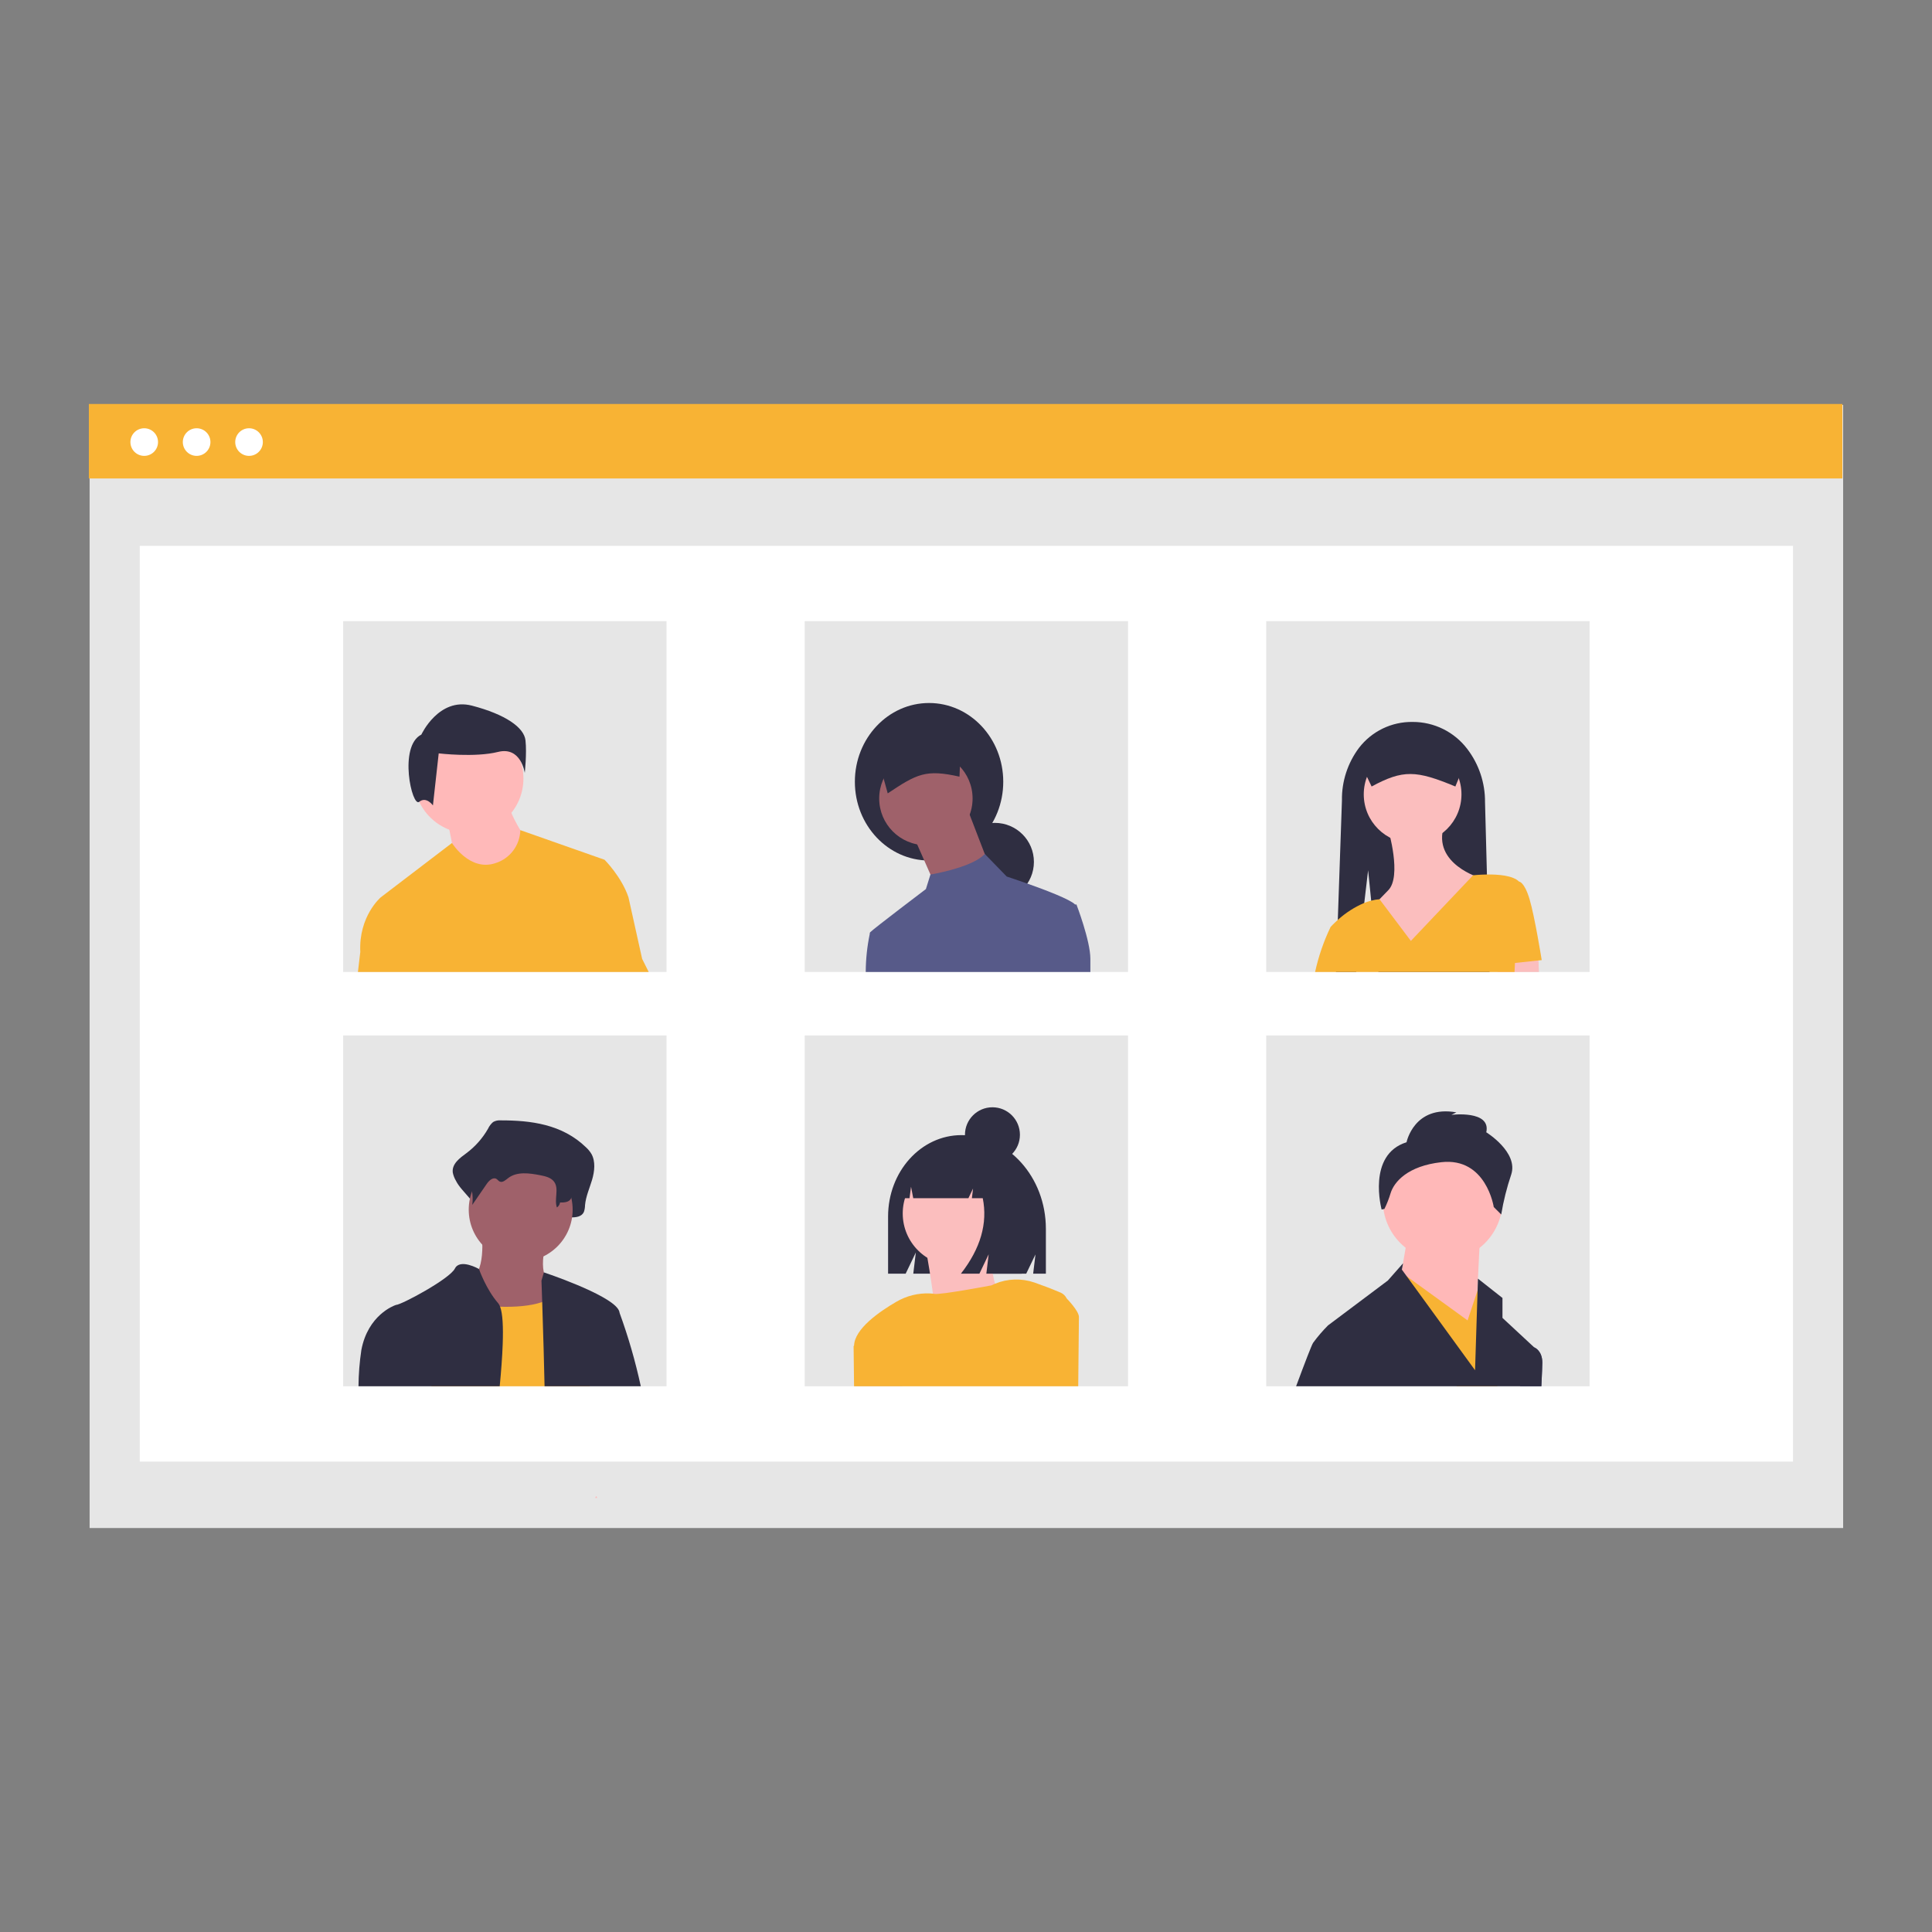 <?xml version="1.0" encoding="UTF-8"?>
<svg xmlns="http://www.w3.org/2000/svg" xmlns:xlink="http://www.w3.org/1999/xlink" version="1.1" id="a1564cff-f165-45d5-b330-5a55512dec45" x="0px" y="0px" width="900px" height="900px" viewBox="-41.393 -188.189 900 900" xml:space="preserve">
<rect x="-41.393" y="-188.189" width="900" height="900" fill="#808080" stroke="none"/>
<rect x="0.349" y="0.463" fill="#E6E6E6" width="816.867" height="523.158"></rect>
<rect x="23.707" y="66.08" fill="#FFFFFF" width="770.15" height="426.591"></rect>
<rect fill="#F8B334" width="816.866" height="34.704"></rect>
<circle fill="#FFFFFF" cx="25.789" cy="17.742" r="6.432"></circle>
<circle fill="#FFFFFF" cx="50.203" cy="17.742" r="6.432"></circle>
<circle fill="#FFFFFF" cx="74.618" cy="17.742" r="6.432"></circle>
<rect x="118.465" y="101.167" fill="#E6E6E6" width="150.63" height="163.42"></rect>
<rect x="333.465" y="101.167" fill="#E6E6E6" width="150.63" height="163.42"></rect>
<rect x="548.465" y="101.167" fill="#E6E6E6" width="150.631" height="163.42"></rect>
<rect x="118.465" y="294.167" fill="#E6E6E6" width="150.63" height="163.42"></rect>
<rect x="333.465" y="294.167" fill="#E6E6E6" width="150.63" height="163.42"></rect>
<rect x="548.465" y="294.167" fill="#E6E6E6" width="150.631" height="163.42"></rect>
<circle fill="#FFB9B9" cx="176.975" cy="174.52" r="25.462"></circle>
<path fill="#FFB9B9" d="M167.028,194.014c0,0,3.183,15.119,3.183,16.71s15.118,8.752,15.118,8.752l13.527-2.387l4.774-14.323  c0,0-7.957-11.936-7.957-16.709L167.028,194.014z"></path>
<path fill="#2F2E41" d="M154.894,154.006c0,0,8.084-17.516,23.579-13.474c15.495,4.042,24.253,10.105,24.926,16.168  c0.674,6.063-0.337,15.158-0.337,15.158s-1.684-12.463-12.463-9.769s-27.621,0.674-27.621,0.674l-2.695,24.252  c0,0-3.031-4.379-6.4-1.684C150.515,188.026,144.115,159.395,154.894,154.006z"></path>
<path fill="#F8B334" d="M257.735,258.467l-6.36-28.65c-3.19-9.55-11.14-17.5-11.14-17.5l-39.24-13.8h-0.01  c-0.157,7.115-4.863,13.325-11.67,15.4c-11.94,3.97-20.16-9.41-20.16-9.41l-33.17,25.31c0,0-10.34,8.76-9.54,25.47l-1.1,9.3h135.45  L257.735,258.467z"></path>
<ellipse fill="#2F2E41" cx="391.399" cy="175.984" rx="34.561" ry="36.687"></ellipse>
<circle fill="#2F2E41" cx="422.063" cy="213.32" r="18.181"></circle>
<polygon fill="#9F616A" points="409.402,188.971 419.143,214.294 394.468,224.684 392.301,219.773 384.727,202.607 "></polygon>
<circle fill="#9F616A" cx="389.922" cy="183.776" r="21.752"></circle>
<path fill="#2F2E41" d="M372.143,181.39c13.672-9.124,17.759-11.304,33.431-7.78l0.939-22.863l-40.497,8.496L372.143,181.39z"></path>
<path fill="#575A89" d="M460.045,233.117l-0.6,0.07c-0.015-0.021-0.031-0.042-0.05-0.06c-2.38-2.38-13.74-6.71-22.21-9.71h-0.011  c-5.38-1.91-9.59-3.28-9.59-3.28l-10.239-10.53c-2.58,2.9-8.03,5.14-13.21,6.72c-3.966,1.2-8,2.162-12.08,2.88h-0.01l-2.12,6.77  c0,0-24.03,18.19-25.97,20.13h-0.01v0.02c-0.155,0.221-0.219,0.493-0.18,0.76v0.05c-1.212,5.806-1.835,11.719-1.86,17.65h104.64  v-6.14C466.545,250.007,460.045,233.117,460.045,233.117z"></path>
<path fill="#2F2E41" d="M652.466,264.587h-51.74l-2.851-28.11l-0.17-1.71l-0.35-3.39l-1.43-14.17l-1.79,15.22l-3.78,32.16h-9.4  l0.351-10.01l0.35-10.15l0.15-4.09l1.93-55.64c-0.148-8.817,2.642-17.433,7.93-24.49c5.953-7.75,15.219-12.232,24.99-12.09  c9.968-0.033,19.375,4.604,25.42,12.53c5.466,7.127,8.391,15.878,8.311,24.86l0.89,33.68L652.466,264.587z"></path>
<circle fill="#FBBEBE" cx="616.655" cy="181.85" r="22.758"></circle>
<path fill="#FBBEBE" d="M605.276,198.105c0,0,6.503,21.945,0,28.447c-6.502,6.502-8.128,8.941-8.128,8.941l18.694,25.196  l32.512-39.827c0,0-22.758-6.502-17.068-24.383L605.276,198.105z"></path>
<polygon fill="#FBBEBE" points="675.485,264.587 656.285,264.587 655.965,261.297 655.675,258.257 664.515,257.147 675.175,255.817   675.295,259.227 "></polygon>
<path fill="#F8B334" d="M676.802,259.064c0,0-3.251-20.32-5.689-28.448s-4.877-8.128-4.877-8.128l0,0v-0.002  c-2.87-2.87-9.77-3.38-14.96-3.3c-3.64,0.04-6.44,0.36-6.44,0.36l-28.989,30.58l-14.601-19.41v-0.01  c-1.314,0.102-2.617,0.326-3.89,0.67c-1.096,0.279-2.171,0.63-3.22,1.05c-4.521,1.933-8.689,4.606-12.33,7.91h-0.011  c-2.1,1.89-3.34,3.28-3.34,3.28c-3.215,6.685-5.639,13.722-7.22,20.97h92.9l0.21-4.18v-0.008L676.802,259.064z"></path>
<path fill="#2F2E41" d="M597.556,178.192c14.698-7.924,20.736-7.589,39.014,0l4.876-11.881c-0.005-4.658-3.78-8.433-8.438-8.438  h-32.704c-4.658,0.005-8.433,3.78-8.438,8.438L597.556,178.192z"></path>
<path fill="#2F2E41" d="M191.789,333.722c-1.211-0.1-2.424,0.171-3.477,0.776c-1,0.853-1.802,1.911-2.352,3.104  c-2.544,4.468-5.989,8.359-10.116,11.427c-3.006,2.202-6.827,4.947-6.313,9.008c0.271,1.341,0.767,2.626,1.465,3.802  c2.773,5.598,10.34,9.924,9.595,16.312c2.755-4.612-0.93-6.894,1.825-11.505c1.312-2.197,3.591-4.676,5.572-3.297  c0.664,0.462,1.099,1.29,1.79,1.695c1.648,0.967,3.401-0.882,4.859-2.19c5.03-4.516,12.183-3.333,18.442-1.926  c2.955,0.664,6.201,1.535,7.947,4.359c2.297,3.713-2.182,7.724-3.313,11.922c-0.316,1.224,0.419,2.471,1.643,2.787  c0.265,0.068,0.54,0.089,0.813,0.06c1.878-0.185,4.103-0.337,4.214-1.161c2.363,0.084,5.258-0.184,6.271-2.644  c0.31-0.974,0.473-1.987,0.485-3.009c0.372-4.134,2.125-7.904,3.288-11.838s1.667-8.543-0.293-12.03  c-0.7-1.161-1.565-2.213-2.569-3.123C220.434,335.481,205.802,333.705,191.789,333.722z"></path>
<path fill="#9F616A" d="M183.011,386.218c0,0,2.42,20.169-6.454,21.782s8.068,29.043,8.068,29.043l40.338,4.841l-9.681-32.271  c0,0-6.454-2.42-2.42-18.556C216.895,374.923,183.011,386.218,183.011,386.218z"></path>
<circle fill="#9F616A" cx="201.164" cy="375.326" r="24.203"></circle>
<path fill="#F8B334" d="M159.505,457.587c4.28-16.83,10.19-39.5,10.19-39.5s2.3,0.47,5.92,1c5.288,0.787,10.617,1.271,15.96,1.45  c6.84,0.189,14.04-0.26,19.61-2.19c2.1-0.674,4.062-1.721,5.79-3.09c0.729-0.586,1.38-1.261,1.94-2.01  c9.68-12.91,13.71,36.3,13.71,36.3l0.75,8.04H159.505z"></path>
<path fill="#FFB8B8" d="M236.835,509.587c-0.32,0-0.64,0.01-0.96,0.03l0.46-0.86C236.495,509.027,236.655,509.307,236.835,509.587z"></path>
<path fill="#2F2E41" d="M192.967,340.054c-0.976-0.072-1.953,0.117-2.831,0.549c-0.793,0.58-1.447,1.329-1.914,2.194  c-2.152,3.237-4.957,5.988-8.235,8.076c-2.447,1.557-5.558,3.497-5.139,6.367c0.227,0.962,0.631,1.873,1.192,2.688  c2.265,3.996,3.167,8.621,2.569,13.176l6.728-9.779c1.068-1.553,2.923-3.305,4.536-2.33c0.54,0.326,0.894,0.912,1.457,1.198  c1.341,0.684,2.768-0.623,3.956-1.549c4.095-3.191,9.917-2.354,15.013-1.36c2.405,0.469,5.047,1.085,6.469,3.081  c2.363,3.317-0.104,8.11,1.275,11.942c0.78-0.546,1.305-1.385,1.457-2.324c1.923,0.059,4.28-0.13,5.104-1.869  c0.25-0.682,0.384-1.4,0.395-2.127c0.303-2.921,1.73-5.586,2.676-8.366c0.946-2.78,1.357-6.038-0.239-8.504  c-0.584-0.835-1.289-1.578-2.092-2.207C216.286,341.298,204.375,340.043,192.967,340.054z"></path>
<path fill="#2F2E41" d="M190.675,418.887c-5.52-6.31-8.8-15.51-8.95-15.92v-0.01c0,0-8.8-5.04-11.22-0.2s-25.01,16.94-27.43,16.94  c-0.019,0.008-0.039,0.015-0.06,0.02c-0.96,0.32-12.98,4.69-16.07,20.96c-0.839,5.599-1.287,11.249-1.34,16.91h65.79  c0.68-7.13,1.19-13.8,1.39-19.56c0.29-8.03,0.01-14.271-1.21-17.49C191.38,419.936,191.075,419.376,190.675,418.887z"></path>
<path fill="#2F2E41" d="M247.245,423.427c-0.04-0.189-0.07-0.35-0.1-0.5c-0.107-0.429-0.291-0.835-0.54-1.2  c-0.005-0.009-0.009-0.019-0.01-0.029c-4.66-7.221-34.63-17.16-34.63-17.16l-1.12,3.87c0,0,0.14,3.819,0.34,9.939  c0.2,5.73,0.44,13.471,0.67,21.971c0.16,5.55,0.3,11.43,0.43,17.27h44.83C254.603,445.99,251.306,434.577,247.245,423.427z"></path>
<path fill="#575A89" d="M666.686,457.587l3.43-16.76l3.19-1.351l0.02,0.011c0.29,0.109,3.76,1.58,3.76,7.149  c0,1.12-0.17,5.15-0.449,10.95H666.686z"></path>
<circle fill="#FFB8B8" cx="630.658" cy="371.191" r="27.856"></circle>
<polygon fill="#FFB8B8" points="648.068,387.44 645.746,435.026 609.766,414.135 614.408,387.44 "></polygon>
<polygon fill="#F8B334" points="658.515,437.347 656.155,457.587 637.265,457.587 616.765,418.197 610.985,407.107 608.215,405.297   611.425,404.567 613.955,406.397 642.265,426.907 646.805,413.277 646.925,412.927 648.065,409.497 "></polygon>
<path fill="#2F2E41" d="M613.828,343.916c0,0,3.482-17.41,23.213-13.928l-2.321,1.16c0,0,18.57-2.321,16.25,8.125  c0,0,15.088,9.285,11.605,19.73c-2.047,6.055-3.6,12.265-4.643,18.57l-3.481-3.481c0,0-3.481-23.213-24.374-20.892  c-15.668,1.74-22.052,9.14-23.685,14.472c-0.751,2.507-1.71,4.946-2.867,7.294l-1.304,0.286  C602.222,375.253,595.258,349.719,613.828,343.916z"></path>
<path fill="#2F2E41" d="M673.325,439.487l-0.02-0.011l-14.79-13.739v-9.28l-11.421-9l-0.17,5.47l-1.18,37.19l-18.99-26.12  l-12.8-17.601l-2.3-3.149l0.56-2.95l-7.09,8.03l-25.66,19.25l-2.199,1.649c-2.524,2.525-4.851,5.24-6.96,8.12  c-0.69,1.03-3.83,9.23-7.92,20.24h114.25c0.279-5.8,0.449-9.83,0.449-10.95C677.085,441.067,673.615,439.597,673.325,439.487z"></path>
<path fill="#2F2E41" d="M406.488,340.593L406.488,340.593c-18.875,0-34.178,16.982-34.178,37.93v26.615h8.186l4.739-9.861  l-1.185,9.861h52.613l4.308-8.965l-1.077,8.965h5.924V384.24C445.817,360.135,428.209,340.593,406.488,340.593z"></path>
<path fill="#D0CDE1" d="M378.905,457.587h-22.23l-0.21-18.13c-0.01-0.19-0.01-0.37-0.01-0.561l4.45-5.01l0.08-0.09l16.99,10.76  L378.905,457.587z"></path>
<circle fill="#FBBEBE" cx="403.464" cy="377.088" r="24.331"></circle>
<path fill="#FBBEBE" d="M389.514,391.687c0,0,7.137,36.983,3.893,40.876s34.388-7.137,34.388-7.137s-12.328-25.305-5.839-39.579  L389.514,391.687z"></path>
<path fill="#F8B334" d="M455.525,416.697h-0.01c-0.573-1.213-1.564-2.178-2.79-2.721c-4.771-2.01-8.88-3.55-12.261-4.72  c-5.978-2.052-12.5-1.849-18.34,0.57c-0.569,0.229-1.13,0.479-1.68,0.76c0,0-23.79,4.53-26.62,3.96c-0.21-0.04-0.43-0.07-0.64-0.09  c-0.427-0.062-0.858-0.098-1.29-0.11c-5.536-0.257-11.026,1.105-15.8,3.92c-7.81,4.53-19.39,12.561-19.63,20.381l-0.22,0.25  l0.22,18.689h104.42c0.21-17.91,0.329-31.37,0.329-32.28C461.215,422.477,455.525,416.697,455.525,416.697z"></path>
<path fill="#2F2E41" d="M416.204,351.042c-3.333-4.477-8.562-7.146-14.143-7.218h-0.671c-12.938,0-23.425,11.707-23.425,26.148l0,0  h4.335l0.7-5.329l1.027,5.329h25.71l2.154-4.509l-0.538,4.509h5.058c2.361,11.722-1.031,23.443-10.173,35.165h8.617l4.308-9.017  l-1.077,9.017h16.425l3.231-20.738C437.74,368.868,428.716,355.698,416.204,351.042z"></path>
<circle fill="#2F2E41" cx="420.926" cy="340.424" r="12.801"></circle>
</svg>
